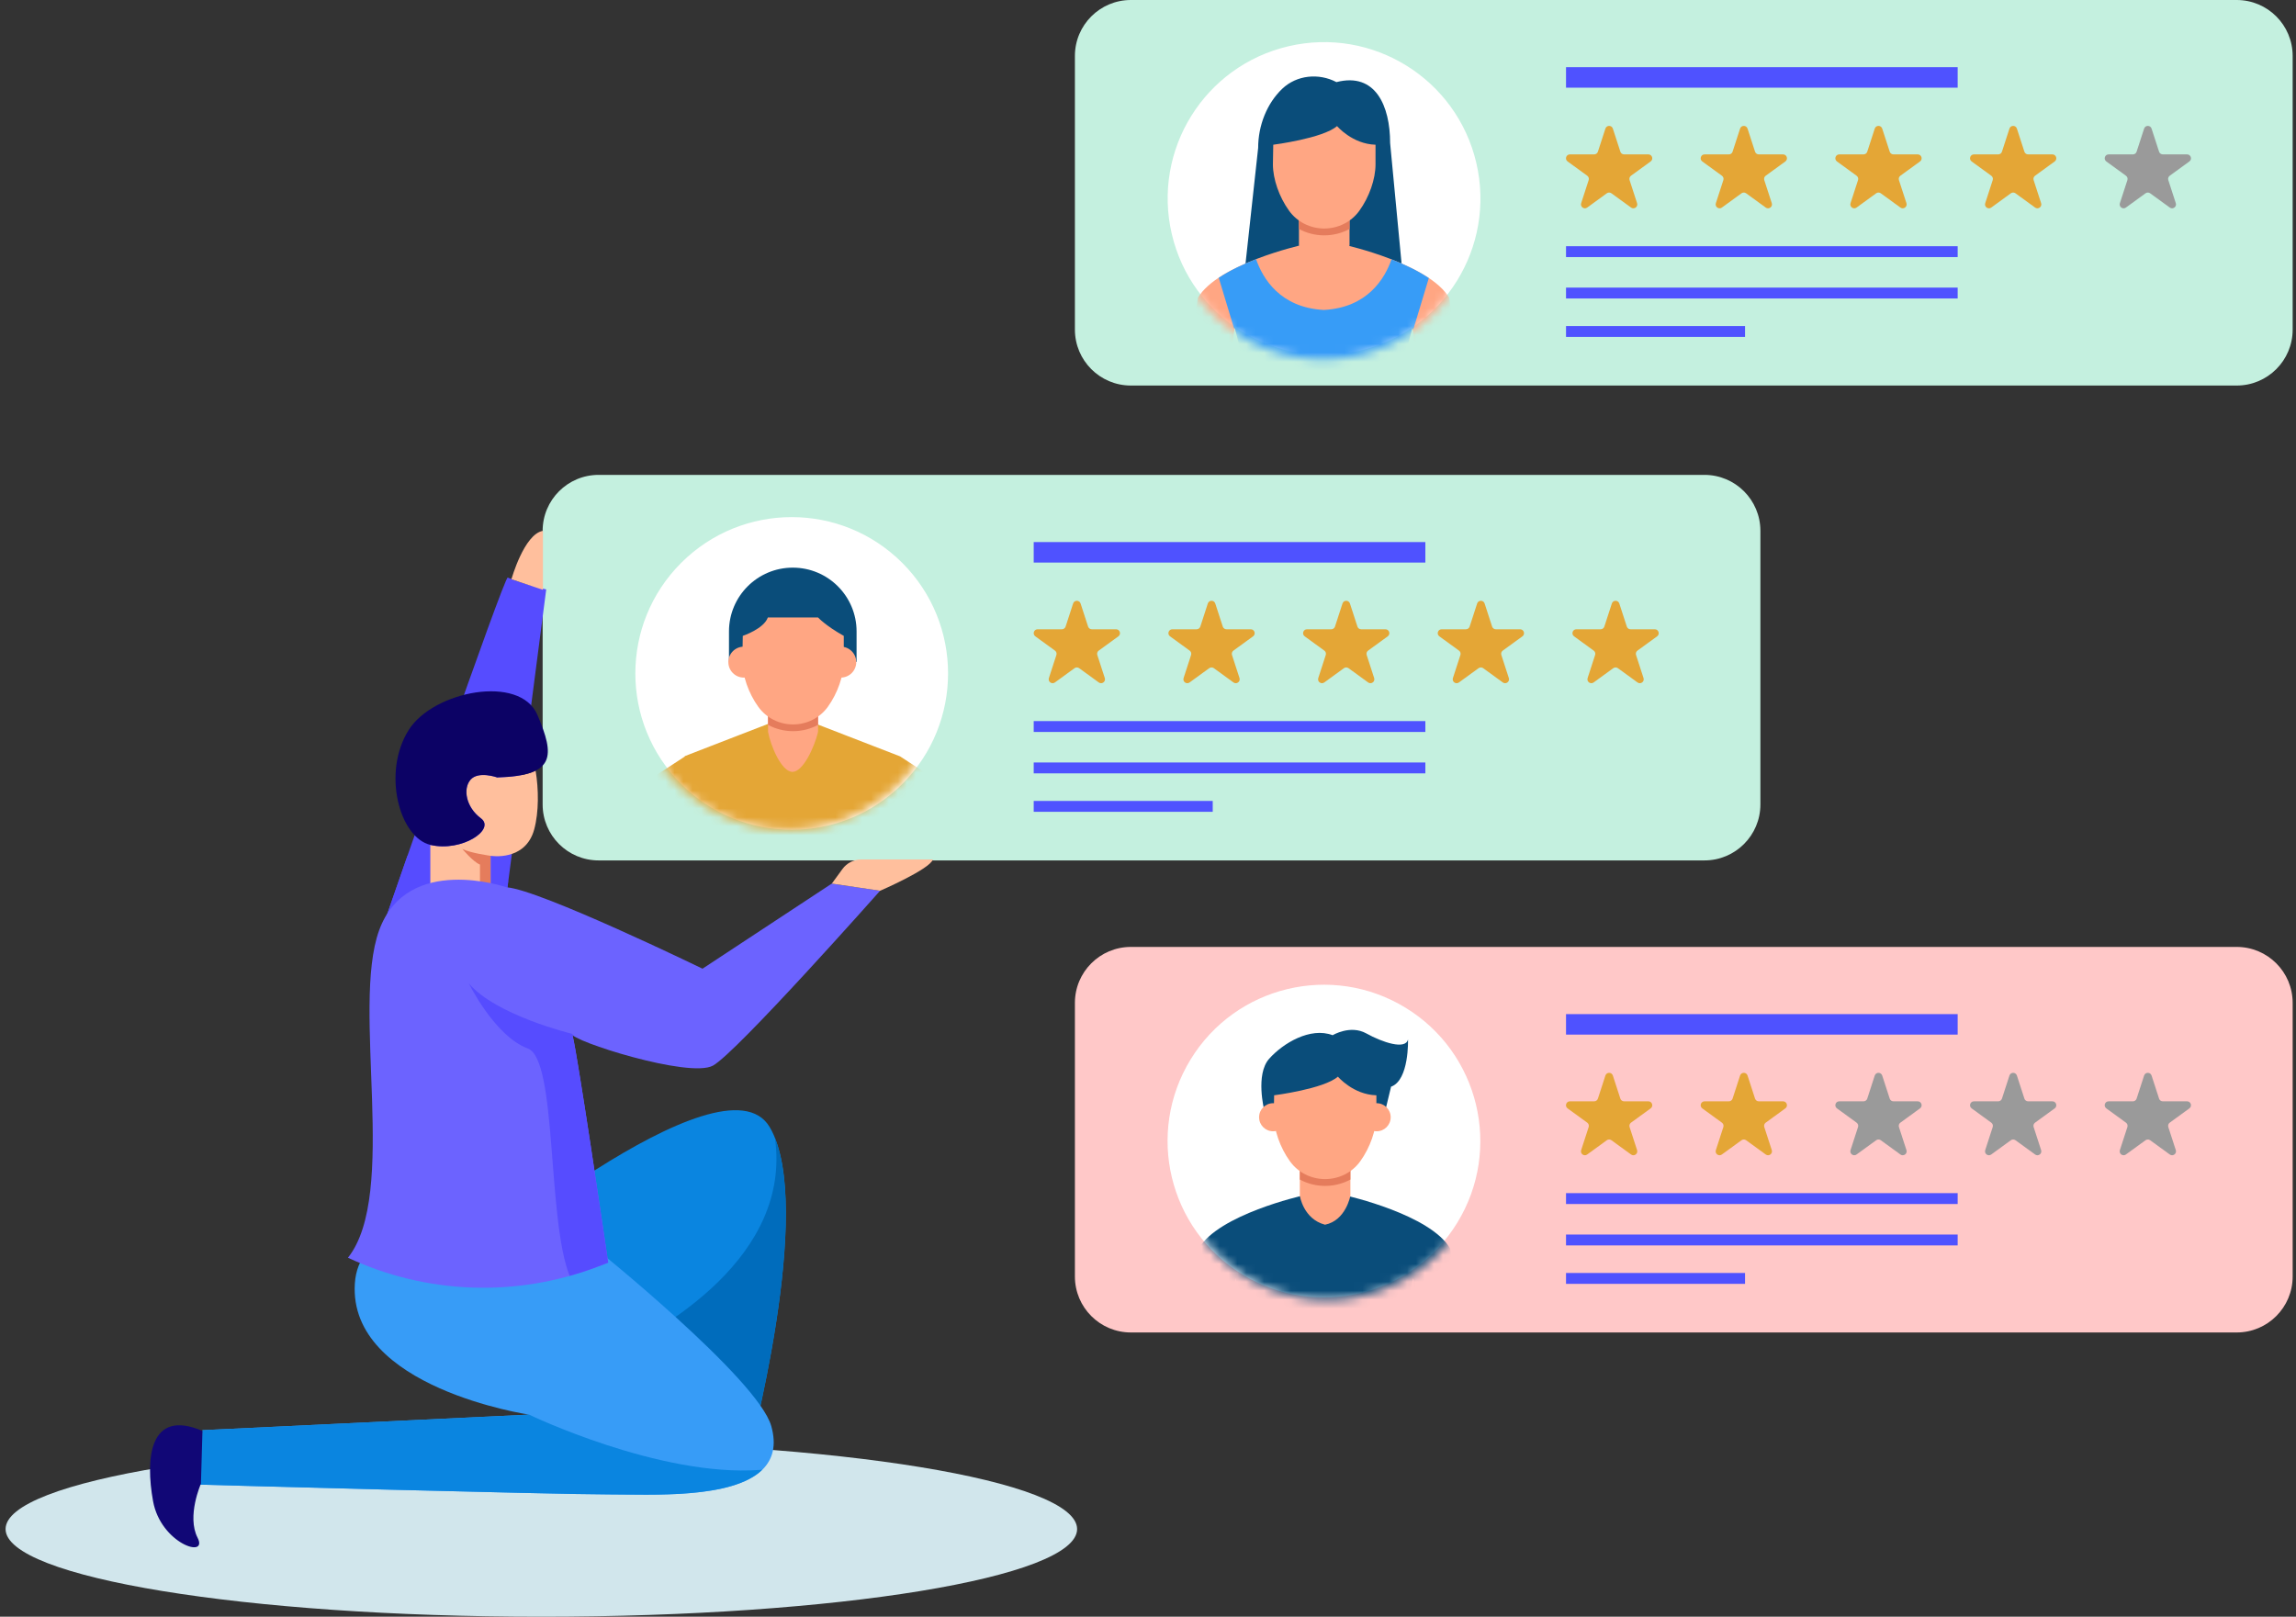 <svg width="257" height="181" viewBox="0 0 257 181" fill="none" xmlns="http://www.w3.org/2000/svg">
<rect x="0" y="0" width="257" height="181" fill="#333333" stroke="none"/>
<path d="M120.565 171.187C120.565 165.768 93.715 161.374 60.595 161.374C27.474 161.374 0.625 165.767 0.625 171.187C0.625 176.607 27.474 181 60.595 181C93.715 181 120.565 176.607 120.565 171.187Z" fill="#D1E6EC"/>
<path d="M250.361 0H126.583C123.124 0 120.318 2.805 120.318 6.265V36.898C120.318 40.358 123.124 43.163 126.583 43.163H250.361C253.821 43.163 256.627 40.358 256.627 36.898V6.265C256.626 2.804 253.821 0 250.361 0Z" fill="#C4F0DF"/>
<path d="M180.533 14.398L181.373 16.982C181.431 17.162 181.599 17.284 181.788 17.284H184.506C184.929 17.284 185.106 17.827 184.763 18.076L182.564 19.674C182.411 19.785 182.347 19.983 182.405 20.163L183.245 22.748C183.376 23.151 182.914 23.487 182.571 23.238L180.372 21.64C180.219 21.529 180.012 21.529 179.858 21.64L177.66 23.238C177.317 23.487 176.855 23.151 176.986 22.748L177.826 20.163C177.884 19.983 177.82 19.785 177.667 19.674L175.468 18.076C175.125 17.827 175.302 17.284 175.725 17.284H178.443C178.633 17.284 178.8 17.162 178.859 16.982L179.699 14.398C179.831 13.994 180.402 13.994 180.533 14.398Z" fill="#E4A636"/>
<path d="M195.609 14.398L196.449 16.982C196.507 17.163 196.676 17.285 196.865 17.285H199.582C200.007 17.285 200.183 17.828 199.839 18.077L197.641 19.674C197.487 19.786 197.424 19.983 197.482 20.164L198.322 22.748C198.452 23.151 197.991 23.487 197.648 23.238L195.449 21.64C195.296 21.529 195.089 21.529 194.935 21.64L192.736 23.238C192.393 23.487 191.932 23.152 192.063 22.748L192.902 20.164C192.96 19.983 192.896 19.786 192.743 19.674L190.544 18.077C190.202 17.828 190.378 17.285 190.801 17.285H193.518C193.708 17.285 193.876 17.163 193.935 16.982L194.774 14.398C194.907 13.994 195.478 13.994 195.609 14.398Z" fill="#E4A636"/>
<path d="M210.683 14.398L211.523 16.982C211.581 17.163 211.75 17.285 211.94 17.285H214.657C215.081 17.285 215.258 17.828 214.914 18.077L212.715 19.674C212.562 19.786 212.498 19.983 212.556 20.164L213.396 22.748C213.526 23.151 213.065 23.487 212.722 23.238L210.524 21.64C210.37 21.529 210.163 21.529 210.009 21.64L207.81 23.238C207.468 23.487 207.006 23.152 207.137 22.748L207.976 20.164C208.035 19.983 207.97 19.786 207.817 19.674L205.619 18.077C205.276 17.828 205.452 17.285 205.876 17.285H208.593C208.783 17.285 208.951 17.163 209.009 16.982L209.848 14.398C209.982 13.994 210.553 13.994 210.683 14.398Z" fill="#E4A636"/>
<path d="M225.759 14.398L226.598 16.982C226.657 17.163 226.825 17.285 227.014 17.285H229.732C230.155 17.285 230.332 17.828 229.988 18.077L227.791 19.674C227.637 19.786 227.573 19.983 227.632 20.164L228.471 22.748C228.603 23.151 228.14 23.487 227.798 23.238L225.599 21.64C225.445 21.529 225.238 21.529 225.084 21.64L222.887 23.238C222.544 23.487 222.082 23.152 222.213 22.748L223.052 20.164C223.111 19.983 223.046 19.786 222.893 19.674L220.695 18.077C220.352 17.828 220.528 17.285 220.952 17.285H223.669C223.859 17.285 224.027 17.163 224.086 16.982L224.925 14.398C225.058 13.994 225.628 13.994 225.759 14.398Z" fill="#E4A636"/>
<path d="M240.834 14.398L241.673 16.982C241.732 17.163 241.9 17.285 242.09 17.285H244.807C245.231 17.285 245.407 17.828 245.064 18.077L242.866 19.674C242.712 19.786 242.648 19.983 242.707 20.164L243.546 22.748C243.677 23.151 243.215 23.487 242.873 23.238L240.674 21.64C240.521 21.529 240.313 21.529 240.159 21.64L237.961 23.238C237.618 23.487 237.156 23.152 237.287 22.748L238.127 20.164C238.185 19.983 238.121 19.786 237.968 19.674L235.769 18.077C235.426 17.828 235.602 17.285 236.026 17.285H238.743C238.933 17.285 239.101 17.163 239.159 16.982L239.999 14.398C240.133 13.994 240.703 13.994 240.834 14.398Z" fill="#9A9A9A"/>
<path d="M219.129 27.564H175.291V28.781H219.129V27.564Z" fill="#4F52FF"/>
<path d="M219.129 7.521H175.291V9.816H219.129V7.521Z" fill="#4F52FF"/>
<path d="M219.129 32.199H175.291V33.416H219.129V32.199Z" fill="#4F52FF"/>
<path d="M195.329 36.502H175.291V37.719H195.329V36.502Z" fill="#4F52FF"/>
<path d="M152.194 39.262C161.606 37.06 167.45 27.645 165.248 18.233C163.046 8.821 153.632 2.977 144.22 5.179C134.808 7.38 128.963 16.795 131.165 26.207C133.367 35.619 142.782 41.464 152.194 39.262Z" fill="white"/>
<mask id="mask0_7628_1525" style="mask-type:luminance" maskUnits="userSpaceOnUse" x="130" y="5" width="36" height="36">
<path d="M152.079 39.76C161.491 37.558 167.335 28.143 165.133 18.731C162.932 9.319 153.517 3.474 144.104 5.676C134.692 7.878 128.848 17.293 131.05 26.705C133.251 36.117 142.667 41.962 152.079 39.76Z" fill="white"/>
</mask>
<g mask="url(#mask0_7628_1525)">
<path d="M157.138 32.185L155.602 16.013C155.602 11.872 153.975 8.063 149.593 9.192C147.613 8.155 145.146 8.396 143.526 9.937C141.812 11.57 140.83 14.052 140.83 16.555L139.113 32.277L157.138 32.185Z" fill="#0A4D7A"/>
<path d="M151.058 23.878V27.438C151.058 27.438 150.56 30.222 148.217 30.692C145.775 30.051 145.396 27.438 145.396 27.438V23.878H151.058Z" fill="#FFA683"/>
<path d="M151.058 23.369V25.635C150.2 26.098 149.228 26.348 148.227 26.348C147.227 26.348 146.255 26.098 145.396 25.635V23.369H151.058Z" fill="#E57C5C"/>
<path d="M153.967 16.202C151.365 16.129 149.661 14.115 149.661 14.115C148.076 15.495 142.52 16.202 142.52 16.202L142.482 18.395C142.482 20.047 143.18 22.055 144.296 23.6C145.204 24.857 146.675 25.584 148.225 25.584C149.776 25.584 151.246 24.857 152.154 23.6C153.271 22.055 153.968 20.047 153.968 18.395L153.967 16.202Z" fill="#FFA683"/>
<path d="M162.223 33.359C160.006 29.546 150.618 27.438 150.618 27.438L148.151 28.384L145.682 27.438C145.682 27.438 136.295 29.545 134.078 33.359L131.357 53.915L135.675 53.848L138.202 36.685C138.202 36.685 139.799 42.229 139.71 45.466C139.622 48.703 138.614 54.054 138.614 54.054H147.9H148.403H157.688C157.688 54.054 156.681 48.703 156.592 45.466C156.504 42.229 158.1 36.685 158.1 36.685L160.628 53.848L164.945 53.915L162.223 33.359Z" fill="#FFA683"/>
<path d="M155.758 29.036C155.009 31.174 153.075 34.445 148.181 34.701C143.272 34.445 141.34 31.154 140.596 29.015C139.162 29.569 137.666 30.268 136.42 31.098L138.106 36.686C138.133 36.728 138.156 36.784 138.181 36.832L138.203 36.686C138.203 36.686 138.273 36.931 138.38 37.334C138.398 37.396 138.414 37.462 138.431 37.529C138.869 39.2 139.778 43 139.711 45.467C139.622 48.705 138.614 54.056 138.614 54.056H147.9H148.403H157.689C157.689 54.056 156.681 48.705 156.592 45.467C156.504 42.23 158.1 36.687 158.1 36.687L158.135 36.924C158.174 36.84 158.212 36.755 158.256 36.687L159.933 31.132C158.691 30.297 157.196 29.594 155.758 29.036Z" fill="#379CF7"/>
</g>
<path d="M190.783 53.165H67.005C63.545 53.165 60.74 55.97 60.74 59.43V90.063C60.74 93.523 63.545 96.328 67.005 96.328H190.783C194.243 96.328 197.048 93.523 197.048 90.063V59.43C197.048 55.97 194.242 53.165 190.783 53.165Z" fill="#C4F0DF"/>
<path d="M120.954 67.563L121.793 70.147C121.852 70.328 122.02 70.45 122.209 70.45H124.926C125.35 70.45 125.526 70.993 125.183 71.242L122.984 72.839C122.831 72.951 122.767 73.148 122.825 73.329L123.665 75.913C123.796 76.316 123.334 76.652 122.991 76.403L120.793 74.805C120.639 74.694 120.432 74.694 120.279 74.805L118.08 76.403C117.737 76.652 117.275 76.317 117.406 75.913L118.246 73.329C118.304 73.148 118.24 72.951 118.087 72.839L115.888 71.242C115.545 70.993 115.722 70.45 116.145 70.45H118.862C119.052 70.45 119.219 70.328 119.278 70.147L120.118 67.563C120.253 67.16 120.823 67.16 120.954 67.563Z" fill="#E4A636"/>
<path d="M136.029 67.563L136.869 70.147C136.927 70.328 137.096 70.45 137.286 70.45H140.002C140.427 70.45 140.603 70.993 140.26 71.242L138.061 72.839C137.908 72.951 137.844 73.148 137.902 73.329L138.742 75.913C138.872 76.316 138.411 76.652 138.068 76.403L135.87 74.805C135.716 74.694 135.509 74.694 135.355 74.805L133.157 76.403C132.814 76.652 132.352 76.317 132.484 75.913L133.323 73.329C133.381 73.148 133.318 72.951 133.164 72.839L130.966 71.242C130.624 70.993 130.8 70.45 131.223 70.45H133.94C134.13 70.45 134.298 70.328 134.357 70.147L135.196 67.563C135.327 67.16 135.898 67.16 136.029 67.563Z" fill="#E4A636"/>
<path d="M151.103 67.563L151.942 70.147C152.001 70.328 152.169 70.45 152.359 70.45H155.076C155.5 70.45 155.677 70.993 155.333 71.242L153.136 72.839C152.982 72.951 152.918 73.148 152.977 73.329L153.816 75.913C153.947 76.316 153.485 76.652 153.142 76.403L150.945 74.805C150.791 74.694 150.583 74.694 150.43 74.805L148.232 76.403C147.889 76.652 147.427 76.317 147.559 75.913L148.398 73.329C148.457 73.148 148.392 72.951 148.239 72.839L146.041 71.242C145.698 70.993 145.874 70.45 146.297 70.45H149.015C149.205 70.45 149.372 70.328 149.431 70.147L150.27 67.563C150.401 67.16 150.971 67.16 151.103 67.563Z" fill="#E4A636"/>
<path d="M166.178 67.563L167.018 70.147C167.076 70.328 167.245 70.45 167.434 70.45H170.151C170.576 70.45 170.752 70.993 170.408 71.242L168.21 72.839C168.056 72.951 167.992 73.148 168.051 73.329L168.89 75.913C169.021 76.316 168.559 76.652 168.216 76.403L166.018 74.805C165.864 74.694 165.657 74.694 165.503 74.805L163.305 76.403C162.962 76.652 162.5 76.317 162.631 75.913L163.47 73.329C163.529 73.148 163.464 72.951 163.311 72.839L161.113 71.242C160.77 70.993 160.946 70.45 161.37 70.45H164.087C164.277 70.45 164.445 70.328 164.504 70.147L165.343 67.563C165.477 67.16 166.047 67.16 166.178 67.563Z" fill="#E4A636"/>
<path d="M181.255 67.563L182.094 70.147C182.153 70.328 182.321 70.45 182.511 70.45H185.228C185.652 70.45 185.828 70.993 185.485 71.242L183.287 72.839C183.133 72.951 183.069 73.148 183.128 73.329L183.967 75.913C184.099 76.316 183.637 76.652 183.294 76.403L181.095 74.805C180.942 74.694 180.734 74.694 180.58 74.805L178.382 76.403C178.039 76.652 177.577 76.317 177.708 75.913L178.548 73.329C178.606 73.148 178.542 72.951 178.389 72.839L176.191 71.242C175.848 70.993 176.024 70.45 176.448 70.45H179.165C179.354 70.45 179.523 70.328 179.581 70.147L180.421 67.563C180.553 67.16 181.123 67.16 181.255 67.563Z" fill="#E4A636"/>
<path d="M159.545 80.729H115.707V81.946H159.545V80.729Z" fill="#4F52FF"/>
<path d="M159.545 60.687H115.707V62.982H159.545V60.687Z" fill="#4F52FF"/>
<path d="M159.545 85.364H115.707V86.582H159.545V85.364Z" fill="#4F52FF"/>
<path d="M135.745 89.668H115.707V90.885H135.745V89.668Z" fill="#4F52FF"/>
<path d="M100.995 87.771C107.829 80.936 107.829 69.854 100.995 63.019C94.16 56.184 83.078 56.184 76.243 63.019C69.408 69.854 69.408 80.936 76.243 87.771C83.078 94.606 94.16 94.606 100.995 87.771Z" fill="white"/>
<path d="M51.248 142.253C51.248 142.253 80.929 117.382 86.15 126.176C91.371 134.97 83.677 163.414 83.677 163.414L51.248 142.253Z" fill="#0A85E0"/>
<path d="M66.824 152.417L83.678 163.414C83.678 163.414 90.712 137.396 86.751 127.439C88.561 140.533 74.673 148.826 66.824 152.417Z" fill="#006CBC"/>
<path d="M66.453 139.596C66.453 139.596 84.835 154.346 86.332 159.657C88.76 168.269 74.365 167.306 68.148 167.306C61.93 167.306 22.307 166.21 22.307 166.21L22.665 160.115L59.216 158.374C59.216 158.374 38.97 155.373 39.72 143.689C40.472 132.004 66.453 139.596 66.453 139.596Z" fill="#379CF7"/>
<path d="M85.337 164.53C81.983 167.843 72.796 167.305 68.15 167.305C61.93 167.305 22.305 166.211 22.305 166.211L22.669 160.115L59.221 158.376C59.221 158.376 73.782 165.384 85.046 164.563C85.146 164.554 85.246 164.546 85.337 164.53Z" fill="#0A85E0"/>
<path d="M22.492 166.105C22.492 166.105 20.878 169.746 22.114 172.151C23.35 174.556 17.992 172.804 17.133 168.063C16.273 163.322 16.686 157.654 22.663 160.196L22.492 166.105Z" fill="#110776"/>
<path d="M43.094 103.045C43.094 103.045 56.438 64.486 56.834 64.661C58.392 65.349 61.14 65.99 61.14 65.99L55.644 108.312L43.094 103.045Z" fill="#564CFF"/>
<path d="M56.881 98.648C53.845 97.212 50.056 95.534 45.613 95.808C43.781 101.06 43.094 103.045 43.094 103.045L55.644 108.313L56.881 98.648Z" fill="#564CFF"/>
<path d="M59.799 92.847C58.814 96.487 54.907 95.81 54.907 95.81V99.272H48.168V94.59C48.176 94.59 48.192 94.598 48.201 94.598C51.703 95.406 55.505 92.863 53.827 91.612C52.155 90.368 51.793 88.302 52.664 87.293C53.544 86.285 55.651 87.035 55.651 87.035C57.669 86.978 59.057 86.728 59.952 86.276C60.3 88.343 60.324 90.902 59.799 92.847Z" fill="#FFBF9D"/>
<path d="M55.649 87.037C55.649 87.037 53.545 86.283 52.67 87.292C51.794 88.302 52.154 90.37 53.831 91.615C55.505 92.86 51.702 95.405 48.201 94.597C44.699 93.789 42.744 86.479 45.748 81.723C48.507 77.355 58.202 75.458 60.155 80.037C62.107 84.618 62.223 86.858 55.649 87.037Z" fill="#0C0265"/>
<path d="M54.908 99.273V95.81C54.908 95.81 52.637 95.506 51.75 95.038C51.75 95.038 52.938 96.478 53.725 96.796V99.274L54.908 99.273Z" fill="#E57C5C"/>
<path d="M56.708 99.339C56.708 99.339 45.57 95.481 42.434 104.165C39.298 112.848 44.627 133.664 38.947 140.809C47.731 144.908 57.8 145.274 66.858 141.823L68.078 141.358C68.078 141.358 64.185 114.809 63.999 115.731C63.842 116.509 77.148 120.751 79.801 119.303C82.454 117.856 98.514 99.722 98.514 99.722L93.109 98.92L78.636 108.448C78.637 108.449 60.37 99.579 56.708 99.339Z" fill="#6C63FF"/>
<path d="M98.515 99.724C98.515 99.724 104.08 97.319 104.424 96.22H96.405C95.573 96.22 94.789 96.618 94.299 97.291L93.109 98.922L98.515 99.724Z" fill="#FFBF9D"/>
<path d="M68.079 141.36C68.079 141.36 64.659 118.035 64.076 115.87C64.142 115.937 64.253 116.014 64.406 116.102C64.149 115.869 63.999 115.732 63.999 115.732C63.999 115.732 55.505 113.671 52.482 110.099C52.482 110.099 55.368 116.007 59.078 117.381C62.391 118.608 61.215 136.48 63.763 142.837C64.805 142.545 65.839 142.213 66.859 141.824L68.079 141.36Z" fill="#564CFF"/>
<path d="M57.248 64.846C57.248 64.846 58.665 59.786 60.773 59.43L60.775 66.037L57.248 64.846Z" fill="#FFBF9D"/>
<mask id="mask1_7628_1525" style="mask-type:luminance" maskUnits="userSpaceOnUse" x="70" y="57" width="36" height="36">
<path d="M100.612 87.79C107.447 80.954 107.447 69.873 100.612 63.038C93.777 56.203 82.695 56.203 75.86 63.038C69.025 69.873 69.025 80.954 75.86 87.79C82.695 94.624 93.777 94.624 100.612 87.79Z" fill="white"/>
</mask>
<g mask="url(#mask1_7628_1525)">
<path d="M107.842 101.034L106.714 90.933C106.514 89.306 105.596 87.845 104.201 86.934L100.697 84.644L100.682 84.731V84.652L97.791 83.533L94.85 82.394L92.415 81.451L91.346 81.037L88.665 82.406L85.987 81.037L85.047 81.402L82.749 82.289L79.641 83.493L76.651 84.652V84.699L73.23 86.934C71.836 87.845 70.918 89.306 70.718 90.933L69.59 101.034H76.69L76.71 109.436H100.624L100.644 101.034H107.842Z" fill="#E4A636"/>
</g>
<mask id="mask2_7628_1525" style="mask-type:luminance" maskUnits="userSpaceOnUse" x="70" y="57" width="36" height="36">
<path d="M100.612 87.79C107.447 80.955 107.447 69.873 100.612 63.038C93.777 56.203 82.695 56.203 75.86 63.038C69.025 69.873 69.025 80.955 75.86 87.79C82.695 94.625 93.777 94.625 100.612 87.79Z" fill="white"/>
</mask>
<g mask="url(#mask2_7628_1525)">
<path d="M88.739 63.55C84.796 63.55 81.598 66.746 81.598 70.691V74.098H95.88V70.691C95.88 66.746 92.683 63.55 88.739 63.55Z" fill="#0A4D7A"/>
<path d="M91.567 79.416V81.917C91.567 81.917 91.555 81.991 91.523 82.118C91.151 83.59 89.906 86.441 88.683 86.412C87.46 86.384 86.262 83.476 85.982 81.984C85.974 81.941 85.971 81.918 85.971 81.918V79.417H91.567V79.416Z" fill="#FFA683"/>
<path d="M91.567 78.913V81.154C90.719 81.612 89.758 81.859 88.769 81.859C87.78 81.859 86.819 81.612 85.971 81.154V78.913H91.567Z" fill="#E57C5C"/>
<path d="M84.992 74.128C84.992 73.171 84.217 72.396 83.259 72.396C82.303 72.396 81.527 73.171 81.527 74.128C81.527 75.085 82.302 75.86 83.259 75.86C84.216 75.86 84.992 75.084 84.992 74.128Z" fill="#FFA683"/>
<path d="M95.843 74.128C95.843 73.171 95.067 72.396 94.111 72.396C93.155 72.396 92.379 73.171 92.379 74.128C92.379 75.085 93.155 75.86 94.111 75.86C95.067 75.86 95.843 75.084 95.843 74.128Z" fill="#FFA683"/>
<path d="M94.447 71.188C92.399 70.045 91.57 69.131 91.57 69.131H85.948C85.497 70.403 83.142 71.188 83.142 71.188L83.094 73.996C83.094 75.629 83.783 77.615 84.887 79.143C85.337 79.763 85.923 80.254 86.59 80.589C87.258 80.924 88.003 81.105 88.77 81.105C90.305 81.105 91.758 80.384 92.656 79.143C93.761 77.614 94.449 75.629 94.449 73.996L94.447 71.188Z" fill="#FFA683"/>
</g>
<path d="M250.361 106.013H126.583C123.124 106.013 120.318 108.818 120.318 112.278V142.911C120.318 146.37 123.124 149.176 126.583 149.176H250.361C253.821 149.176 256.627 146.37 256.627 142.911V112.278C256.626 108.818 253.821 106.013 250.361 106.013Z" fill="#FFC8C8"/>
<path d="M180.533 120.411L181.373 122.996C181.431 123.176 181.599 123.298 181.788 123.298H184.506C184.929 123.298 185.106 123.841 184.763 124.09L182.564 125.688C182.411 125.799 182.347 125.997 182.405 126.177L183.245 128.762C183.376 129.165 182.914 129.501 182.571 129.251L180.372 127.654C180.219 127.543 180.012 127.543 179.858 127.654L177.66 129.251C177.317 129.501 176.855 129.166 176.986 128.762L177.826 126.177C177.884 125.997 177.82 125.799 177.667 125.688L175.468 124.09C175.125 123.841 175.302 123.298 175.725 123.298H178.443C178.633 123.298 178.8 123.176 178.859 122.996L179.699 120.411C179.831 120.009 180.402 120.009 180.533 120.411Z" fill="#E4A636"/>
<path d="M195.609 120.411L196.449 122.996C196.507 123.176 196.676 123.298 196.865 123.298H199.582C200.007 123.298 200.183 123.841 199.839 124.09L197.641 125.688C197.487 125.799 197.424 125.997 197.482 126.177L198.322 128.762C198.452 129.165 197.991 129.501 197.648 129.251L195.449 127.654C195.296 127.543 195.089 127.543 194.935 127.654L192.736 129.251C192.393 129.501 191.932 129.166 192.063 128.762L192.902 126.177C192.96 125.997 192.896 125.799 192.743 125.688L190.544 124.09C190.202 123.841 190.378 123.298 190.801 123.298H193.518C193.708 123.298 193.876 123.176 193.935 122.996L194.774 120.411C194.907 120.009 195.478 120.009 195.609 120.411Z" fill="#E4A636"/>
<path d="M210.683 120.411L211.523 122.996C211.581 123.176 211.75 123.298 211.94 123.298H214.657C215.081 123.298 215.258 123.841 214.914 124.09L212.715 125.688C212.562 125.799 212.498 125.997 212.556 126.177L213.396 128.762C213.526 129.165 213.065 129.501 212.722 129.251L210.524 127.654C210.37 127.543 210.163 127.543 210.009 127.654L207.81 129.251C207.468 129.501 207.006 129.166 207.137 128.762L207.976 126.177C208.035 125.997 207.97 125.799 207.817 125.688L205.619 124.09C205.276 123.841 205.452 123.298 205.876 123.298H208.593C208.783 123.298 208.951 123.176 209.009 122.996L209.848 120.411C209.982 120.009 210.553 120.009 210.683 120.411Z" fill="#9A9A9A"/>
<path d="M225.759 120.411L226.598 122.996C226.657 123.176 226.825 123.298 227.014 123.298H229.732C230.155 123.298 230.332 123.841 229.988 124.09L227.791 125.688C227.637 125.799 227.573 125.997 227.632 126.177L228.471 128.762C228.603 129.165 228.14 129.501 227.798 129.251L225.599 127.654C225.445 127.543 225.238 127.543 225.084 127.654L222.887 129.251C222.544 129.501 222.082 129.166 222.213 128.762L223.052 126.177C223.111 125.997 223.046 125.799 222.893 125.688L220.695 124.09C220.352 123.841 220.528 123.298 220.952 123.298H223.669C223.859 123.298 224.027 123.176 224.086 122.996L224.925 120.411C225.058 120.009 225.628 120.009 225.759 120.411Z" fill="#9A9A9A"/>
<path d="M240.834 120.411L241.673 122.996C241.732 123.176 241.9 123.298 242.09 123.298H244.807C245.231 123.298 245.407 123.841 245.064 124.09L242.866 125.688C242.712 125.799 242.648 125.997 242.707 126.177L243.546 128.762C243.677 129.165 243.215 129.501 242.873 129.251L240.674 127.654C240.521 127.543 240.313 127.543 240.159 127.654L237.961 129.251C237.618 129.501 237.156 129.166 237.287 128.762L238.127 126.177C238.185 125.997 238.121 125.799 237.968 125.688L235.769 124.09C235.426 123.841 235.602 123.298 236.026 123.298H238.743C238.933 123.298 239.101 123.176 239.159 122.996L239.999 120.411C240.133 120.009 240.703 120.009 240.834 120.411Z" fill="#9A9A9A"/>
<path d="M219.129 133.577H175.291V134.795H219.129V133.577Z" fill="#4F52FF"/>
<path d="M219.129 113.535H175.291V115.829H219.129V113.535Z" fill="#4F52FF"/>
<path d="M219.129 138.212H175.291V139.43H219.129V138.212Z" fill="#4F52FF"/>
<path d="M195.329 142.516H175.291V143.733H195.329V142.516Z" fill="#4F52FF"/>
<path d="M163.12 136.889C168.168 128.645 165.577 117.871 157.334 112.823C149.091 107.775 138.316 110.366 133.269 118.609C128.221 126.853 130.811 137.627 139.055 142.675C147.298 147.722 158.073 145.132 163.12 136.889Z" fill="white"/>
<mask id="mask3_7628_1525" style="mask-type:luminance" maskUnits="userSpaceOnUse" x="131" y="110" width="36" height="36">
<path d="M163.478 137.137C168.526 128.893 165.936 118.119 157.692 113.071C149.449 108.023 138.674 110.614 133.626 118.857C128.578 127.101 131.169 137.875 139.412 142.923C147.656 147.971 158.431 145.38 163.478 137.137Z" fill="white"/>
</mask>
<g mask="url(#mask3_7628_1525)">
<path d="M141.506 124.257C141.506 124.257 140.508 120.289 142.055 118.542C143.603 116.794 146.673 114.948 149.168 115.897C149.168 115.897 151.14 114.699 152.937 115.696C154.734 116.695 157.33 117.568 157.604 116.37C157.604 116.37 157.753 120.937 155.707 121.661L154.858 125.18H141.755L141.506 124.257Z" fill="#0A4D7A"/>
<path d="M162.323 139.78C160.105 135.966 150.718 133.859 150.718 133.859L148.25 134.804L145.782 133.859C145.782 133.859 136.395 135.966 134.177 139.78L131.457 160.336L135.774 160.269L138.302 143.106C138.302 143.106 139.898 148.649 139.81 151.886C139.721 155.124 138.714 160.475 138.714 160.475H147.999H148.502H157.788C157.788 160.475 156.78 155.124 156.692 151.886C156.603 148.649 158.2 143.106 158.2 143.106L160.727 160.269L165.045 160.336L162.323 139.78Z" fill="#0A4D7A"/>
<path d="M151.155 130.298V133.858C151.155 133.858 150.658 136.642 148.315 137.112C145.872 136.471 145.494 133.858 145.494 133.858V130.298H151.155Z" fill="#FFA683"/>
<path d="M151.155 129.788V132.055C150.298 132.518 149.325 132.768 148.325 132.768C147.324 132.768 146.352 132.518 145.494 132.055V129.788H151.155Z" fill="#E57C5C"/>
<path d="M154.065 122.623C151.462 122.55 149.758 120.535 149.758 120.535C148.173 121.915 142.618 122.623 142.618 122.623L142.58 124.816C142.58 126.468 143.278 128.476 144.394 130.02C145.302 131.277 146.773 132.005 148.323 132.005C149.874 132.005 151.344 131.277 152.252 130.02C153.369 128.476 154.065 126.468 154.065 124.816L154.065 122.623Z" fill="#FFA683"/>
<path d="M144.078 125.081C144.078 125.95 143.374 126.653 142.506 126.653C141.637 126.653 140.934 125.95 140.934 125.081C140.934 124.212 141.637 123.509 142.506 123.509C143.374 123.509 144.078 124.212 144.078 125.081Z" fill="#FFA683"/>
<path d="M155.664 125.081C155.664 125.95 154.96 126.653 154.092 126.653C153.223 126.653 152.52 125.95 152.52 125.081C152.52 124.212 153.223 123.509 154.092 123.509C154.96 123.509 155.664 124.212 155.664 125.081Z" fill="#FFA683"/>
</g>
</svg>
